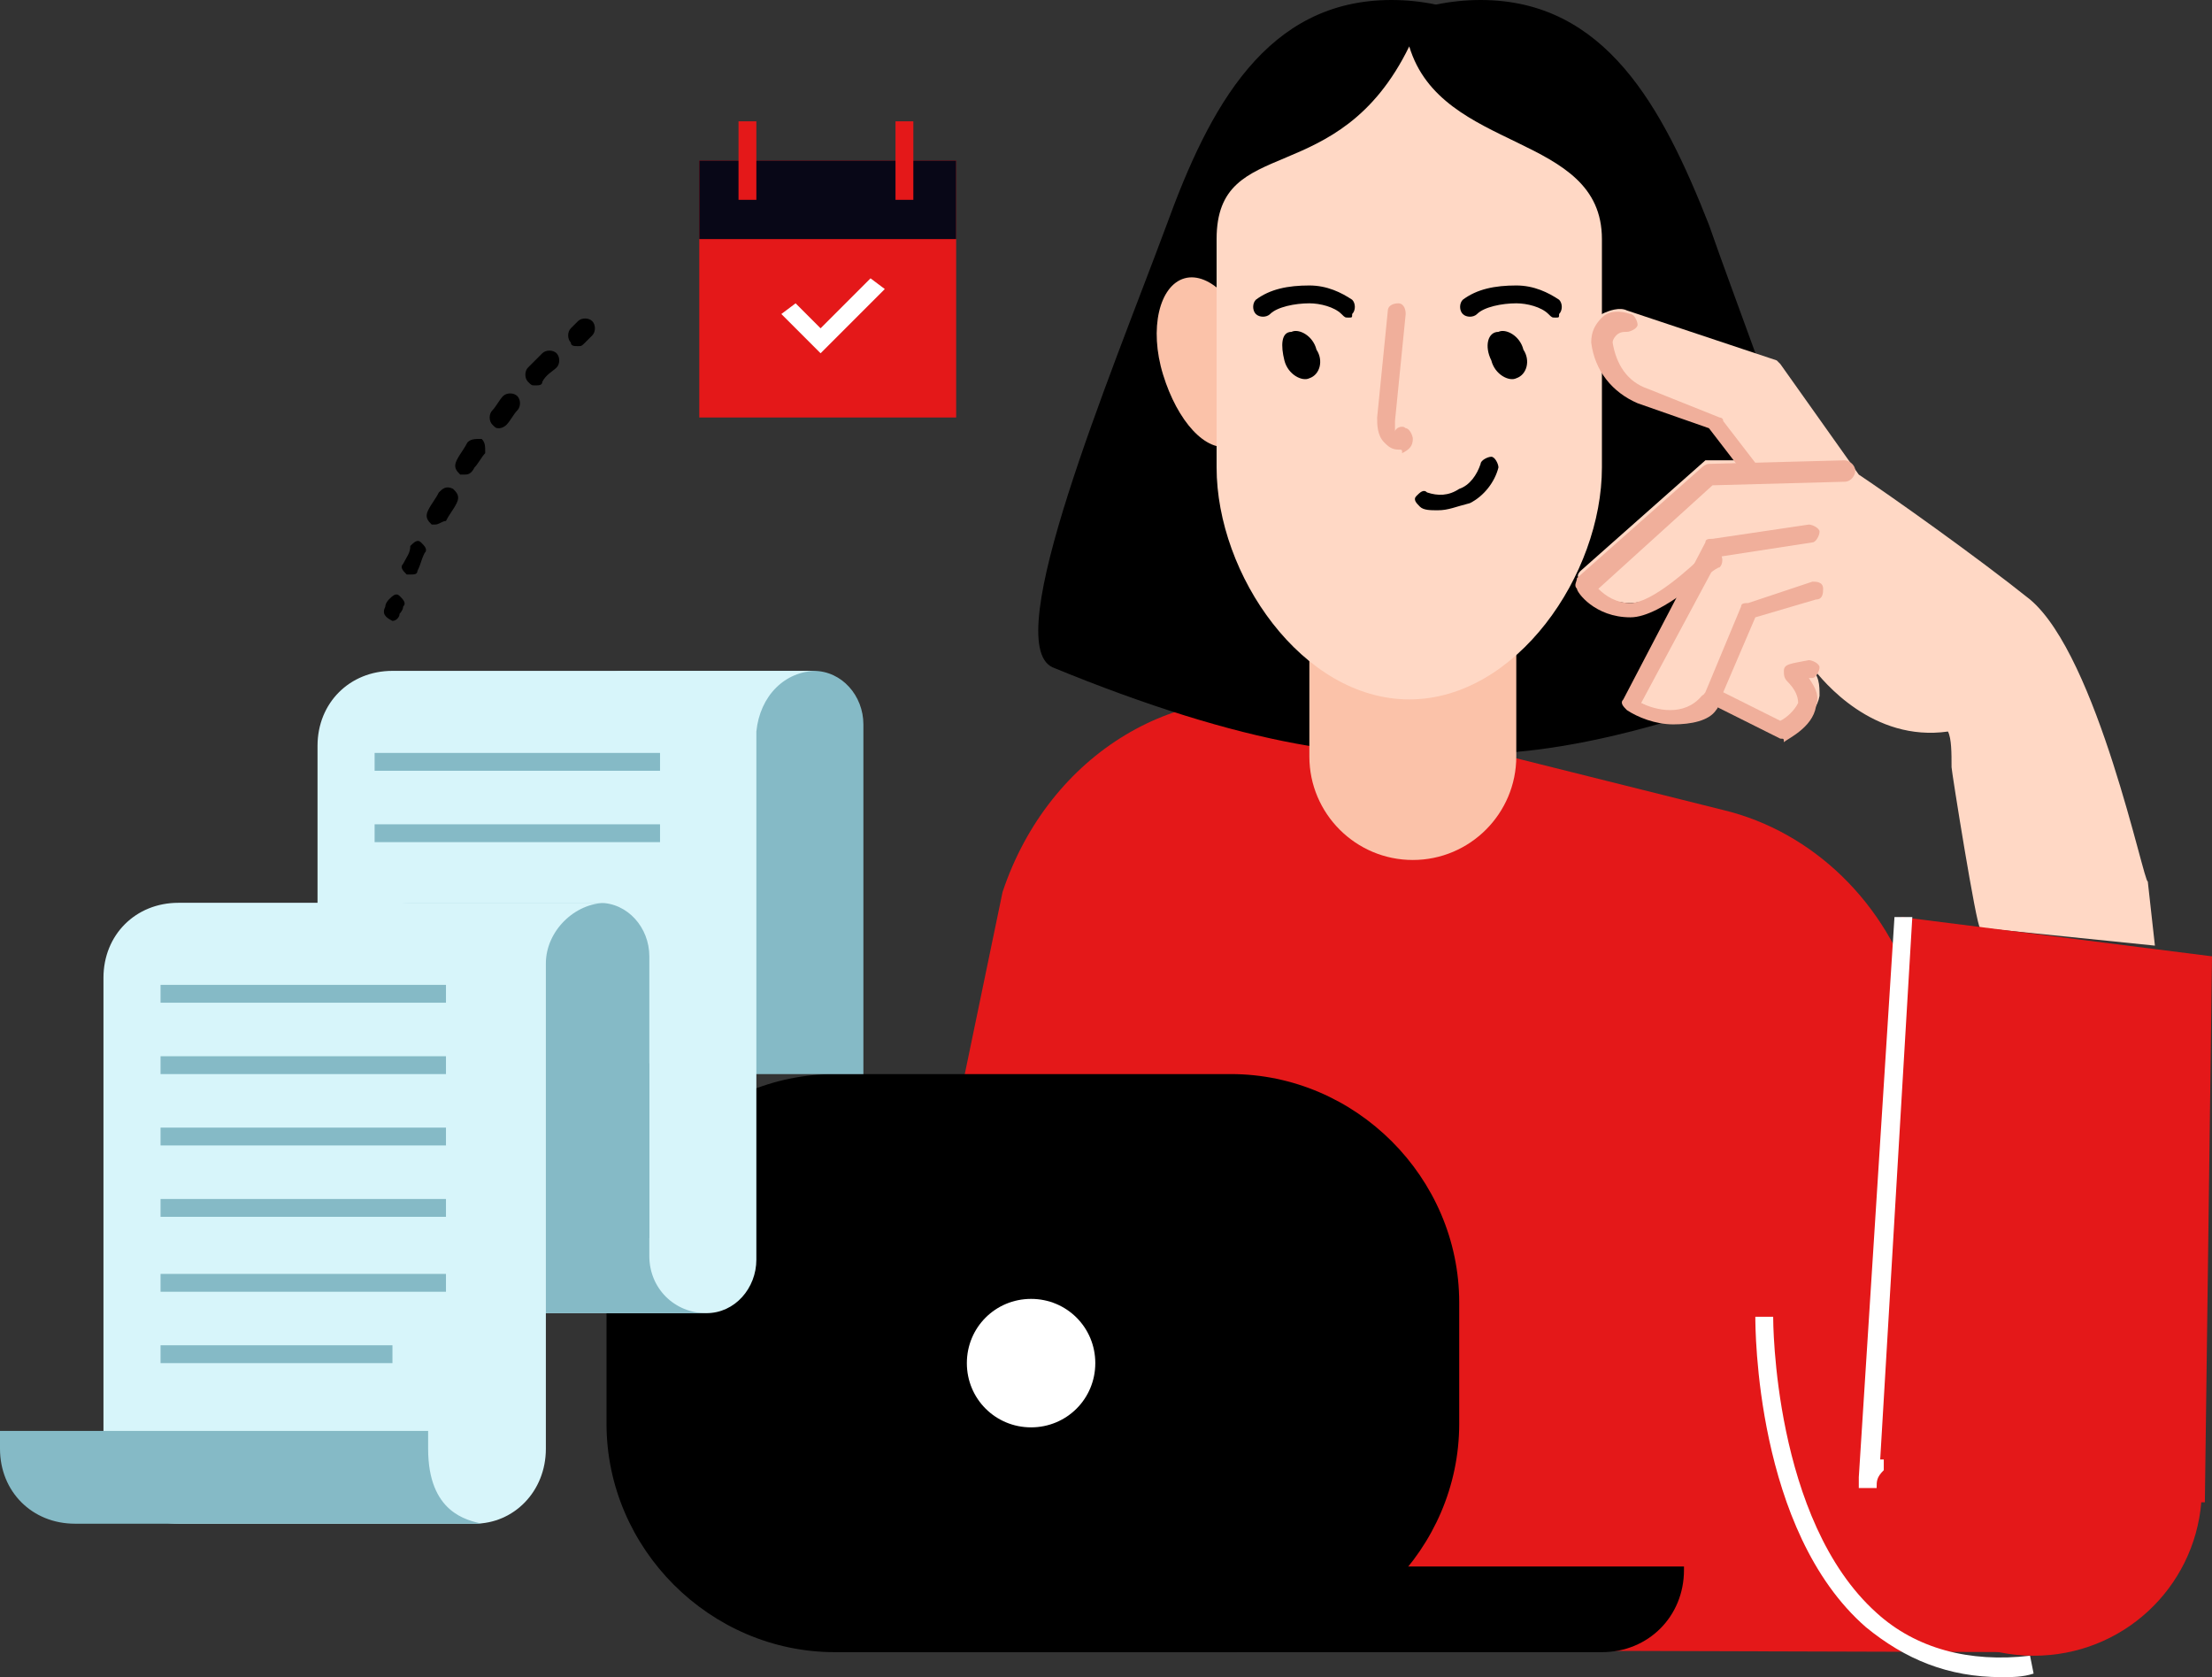 <?xml version="1.0" encoding="UTF-8"?>
<svg xmlns="http://www.w3.org/2000/svg" xmlns:xlink="http://www.w3.org/1999/xlink" version="1.1" id="Ebene_1" x="0px" y="0px" width="62px" height="47px" viewBox="0 0 62 47" style="enable-background:new 0 0 62 47;" xml:space="preserve">
<rect x="0" y="0" width="62" height="47" fill="#333333" stroke="none"/>
<style type="text/css">
	.st0{fill:#E41819;}
	.st1{fill:#FBC2A9;}
	.st2{fill:#FFD8C5;}
	.st3{fill:#F0AF9B;}
	.st4{fill:#FFFFFF;}
	.st5{fill:#080717;}
	.st6{fill:#85BAC6;}
	.st7{fill:#D7F5FA;}
</style>
<g id="Guides_For_Artboard">
</g>
<g id="Layer_2">
</g>
<g id="_x3C_Layer_x3E_">
	<g>
		<path class="st0" d="M57,46.3L53.7,28c-0.8-2.7-2.9-4.7-5.4-5.3l-11.6-2.9c-3.6-0.9-7.3,1.3-8.6,5.2l-4.4,21.2L57,46.3z"></path>
		<g>
			<path d="M45.2,6.3c0,3.5,5.7,21.2-15.7,12.4C28,18,31.1,10.6,32.7,6.3C33.9,3,35.5,0,39,0C42.4,0,45.2,2.8,45.2,6.3z"></path>
			<path d="M35.3,6.3c0,3.5-5.7,21.2,15.7,12.4c1.5-0.6-1.6-8.1-3.1-12.4C46.6,3,45,0,41.5,0C38.1,0,35.3,2.8,35.3,6.3z"></path>
			<path class="st1" d="M39.6,24.1L39.6,24.1c-1.6,0-2.9-1.3-2.9-2.9V10.7c0-1.6,1.3-2.9,2.9-2.9l0,0c1.6,0,2.9,1.3,2.9,2.9v10.5     C42.5,22.8,41.2,24.1,39.6,24.1z"></path>
			<path class="st1" d="M35.1,9.8c0.4,1.3,0.1,2.5-0.6,2.7c-0.7,0.2-1.5-0.7-1.9-2S32.5,8,33.2,7.8C33.9,7.6,34.8,8.5,35.1,9.8z"></path>
			<path class="st2" d="M39.5,19.6L39.5,19.6c-3,0-5.4-3.5-5.4-6.5V6.7c0-3,3.4-1.3,5.4-5.4l0,0c0.9,3,5.4,2.4,5.4,5.4v6.4     C44.9,16.1,42.5,19.6,39.5,19.6z"></path>
			<path d="M36,10.1c0.1,0.4,0.5,0.6,0.7,0.5c0.3-0.1,0.4-0.5,0.2-0.8c-0.1-0.4-0.5-0.6-0.7-0.5C35.9,9.3,35.9,9.7,36,10.1z"></path>
			<g>
				<path d="M37.8,8.9c-0.1,0-0.1,0-0.2-0.1c-0.2-0.2-0.6-0.3-0.9-0.3c-0.4,0-0.9,0.1-1.1,0.3c-0.1,0.1-0.3,0.1-0.4,0      c-0.1-0.1-0.1-0.3,0-0.4C35.6,8.1,36.1,8,36.7,8c0.5,0,0.9,0.2,1.2,0.4c0.1,0.1,0.1,0.3,0,0.4C37.9,8.9,37.9,8.9,37.8,8.9z"></path>
			</g>
			<path d="M41.8,10.1c0.1,0.4,0.5,0.6,0.7,0.5c0.3-0.1,0.4-0.5,0.2-0.8c-0.1-0.4-0.5-0.6-0.7-0.5C41.7,9.3,41.6,9.7,41.8,10.1z"></path>
			<g>
				<path d="M43.6,8.9c-0.1,0-0.1,0-0.2-0.1c-0.2-0.2-0.6-0.3-0.9-0.3c-0.4,0-0.9,0.1-1.1,0.3c-0.1,0.1-0.3,0.1-0.4,0      c-0.1-0.1-0.1-0.3,0-0.4C41.4,8.1,41.9,8,42.5,8c0.5,0,0.9,0.2,1.2,0.4c0.1,0.1,0.1,0.3,0,0.4C43.7,8.9,43.7,8.9,43.6,8.9z"></path>
			</g>
			<g>
				<path class="st3" d="M39.2,12.6c-0.2,0-0.3-0.1-0.4-0.2c-0.2-0.2-0.2-0.5-0.2-0.7c0.1-1,0.2-2,0.3-3c0-0.1,0.1-0.2,0.3-0.2      c0.1,0,0.2,0.1,0.2,0.3c-0.1,1-0.2,2-0.3,3c0,0.1,0,0.3,0,0.3c0-0.1,0.2-0.2,0.3-0.1c0.1,0,0.2,0.2,0.2,0.3      c0,0.2-0.1,0.3-0.3,0.4C39.3,12.6,39.3,12.6,39.2,12.6z"></path>
			</g>
			<g>
				<path d="M40.3,14.3c-0.2,0-0.4,0-0.5-0.1s-0.2-0.2-0.1-0.3c0.1-0.1,0.2-0.2,0.3-0.1c0.3,0.1,0.6,0.1,0.9-0.1      c0.3-0.1,0.5-0.4,0.6-0.7c0-0.1,0.2-0.2,0.3-0.2S42,13,42,13.1c-0.1,0.4-0.4,0.8-0.8,1C40.8,14.2,40.6,14.3,40.3,14.3z"></path>
			</g>
		</g>
		<g>
			<path class="st2" d="M56.9,16.8c-1.5-1.2-3.9-2.9-4.8-3.5l0,0l-2.2-3.1l-0.1-0.1l-4.2-1.4c-0.2-0.1-0.5,0-0.7,0.1     c-0.2,0.2-0.3,0.4-0.2,0.6c0.1,0.7,0.6,1.4,1.3,1.6l2,0.8l0.9,1.1h-1h-0.1L44.3,16c-0.1,0.1-0.1,0.2,0,0.2c0,0,0.5,0.7,1.4,0.7     c0.5,0,1.2-0.4,1.7-0.8l-1.7,3.3c0,0.1,0,0.2,0.1,0.2c0.3,0.2,0.8,0.4,1.3,0.4c0.4,0,0.9-0.1,1.2-0.5l1.7,0.9c0,0,0.1,0,0.2,0     c0,0,0.7-0.3,0.8-0.9c0-0.3,0-0.6-0.3-0.8h0.1c0.3,0.4,1.7,2.1,3.8,1.8c0.1,0.2,0.1,0.6,0.1,1c0,0.1,0.7,4.5,0.8,4.5l4.9,0.5     l-0.2-1.8C60.1,24.8,58.8,18.4,56.9,16.8z"></path>
			<g>
				<g>
					<path class="st3" d="M45.7,17.3c-1,0-1.5-0.7-1.5-0.8c-0.1-0.1,0-0.2,0-0.3l3.5-3.1c0,0,0.1-0.1,0.2-0.1l3.8-0.1l0,0       c0.1,0,0.3,0.1,0.3,0.3c0,0.1-0.1,0.3-0.3,0.3L48,13.6l-3.2,2.9c0.2,0.2,0.5,0.4,0.9,0.4c0.6,0,1.7-1,2.1-1.4       c0.1-0.1,0.3-0.1,0.4,0c0.1,0.1,0.1,0.3,0,0.4C48,15.9,46.6,17.3,45.7,17.3z"></path>
				</g>
				<g>
					<path class="st3" d="M49.1,13.4c-0.1,0-0.2,0-0.2-0.1l-1-1.3l-2-0.7c-0.7-0.3-1.2-0.9-1.3-1.7c0-0.3,0.1-0.5,0.3-0.7       s0.5-0.2,0.8-0.1c0.1,0,0.2,0.2,0.2,0.3s-0.2,0.2-0.3,0.2s-0.2,0-0.3,0.1c0,0-0.1,0.1-0.1,0.2c0.1,0.6,0.4,1.1,1,1.3l2,0.8       c0,0,0.1,0,0.1,0.1l1,1.3c0.1,0.1,0.1,0.3,0,0.4C49.2,13.3,49.2,13.4,49.1,13.4z"></path>
				</g>
				<g>
					<path class="st3" d="M46.9,20.3c-0.5,0-1-0.2-1.3-0.4c-0.1-0.1-0.2-0.2-0.1-0.3l2.3-4.4c0-0.1,0.1-0.1,0.2-0.1l2.7-0.4       c0.1,0,0.3,0.1,0.3,0.2c0,0.1-0.1,0.3-0.2,0.3l-2.6,0.4L46,19.7c0.4,0.2,1.2,0.4,1.7-0.2c0.1-0.1,0.3-0.1,0.4,0       c0.1,0.1,0.1,0.3,0,0.4C47.9,20.2,47.4,20.3,46.9,20.3z"></path>
				</g>
				<g>
					<path class="st3" d="M49.9,20.7L49.9,20.7l-2-1c-0.1-0.1-0.2-0.2-0.1-0.3l1-2.4c0-0.1,0.1-0.1,0.2-0.1l1.8-0.6       c0.1,0,0.3,0,0.3,0.2c0,0.1,0,0.3-0.2,0.3l-1.7,0.5l-0.9,2.1l1.6,0.8c0.2-0.1,0.4-0.3,0.5-0.5c0-0.2-0.1-0.4-0.3-0.6       C50,19,50,18.9,50,18.8c0-0.2,0.2-0.2,0.7-0.3c0.1,0,0.3,0.1,0.3,0.2S50.9,19,50.8,19h-0.1c0.2,0.3,0.3,0.5,0.2,0.8       c-0.1,0.6-0.8,0.9-0.9,1C50,20.7,50,20.7,49.9,20.7z"></path>
				</g>
			</g>
		</g>
		<g>
			<path d="M34.5,46.3H23.4c-3.5,0-6.4-2.9-6.4-6.4v-3.4c0-3.5,2.9-6.4,6.4-6.4h11.1c3.5,0,6.4,2.9,6.4,6.4v3.4     C40.9,43.4,38,46.3,34.5,46.3z"></path>
			<path d="M23.3,43.9L23.3,43.9c0,1.4,1,2.4,2.3,2.4h19.3c1.3,0,2.3-1,2.3-2.3v-0.1C47.2,43.9,23.3,43.9,23.3,43.9z"></path>
			<path class="st4" d="M30.7,38.2c0,1-0.8,1.8-1.8,1.8s-1.8-0.8-1.8-1.8s0.8-1.8,1.8-1.8C29.9,36.4,30.7,37.2,30.7,38.2z"></path>
		</g>
		<path class="st0" d="M62,26.8l-8.7-1.1l-1,15.4l0,0c0,0.2,0,0.4,0,0.6c0,2.6,2.1,4.7,4.7,4.7c2.5,0,4.5-1.9,4.7-4.3h0.1L62,26.8z"></path>
		<g>
			<path class="st4" d="M52.6,41.7h-0.5c0-0.1,0-0.2,0-0.3l0,0l1-15.7h0.5l-0.9,15.2h0.1v0.3C52.6,41.4,52.6,41.5,52.6,41.7z"></path>
		</g>
		<g>
			<path class="st4" d="M56.1,47c-1.5,0-2.7-0.5-3.8-1.4c-3.1-2.7-3.1-8.4-3.1-8.7h0.5c0,0.1,0,5.7,2.9,8.3c1.1,1,2.6,1.4,4.3,1.2     l0.1,0.5C56.7,47,56.4,47,56.1,47z"></path>
		</g>
		<g>
			<polygon class="st0" points="25.7,4.5 26.8,4.5 26.8,11.7 19.6,11.7 19.6,4.5 20.3,4.5    "></polygon>
			<polygon class="st5" points="25.7,4.5 26.8,4.5 26.8,6.7 19.6,6.7 19.6,4.5 20.3,4.5    "></polygon>
			<g>
				<rect x="20.7" y="3.4" class="st0" width="0.5" height="2.2"></rect>
			</g>
			<g>
				<rect x="25.1" y="3.4" class="st0" width="0.5" height="2.2"></rect>
			</g>
			<g>
				<polygon class="st4" points="23,9.9 21.9,8.8 22.3,8.5 23,9.2 24.4,7.8 24.8,8.1     "></polygon>
			</g>
		</g>
		<path class="st6" d="M24.2,30.1v-9.8c0-0.8-0.6-1.5-1.4-1.5h-0.3h-4.4h-0.6c-0.8,0-1.5,0.7-1.5,1.5v9.8    C16,30.1,24.2,30.1,24.2,30.1z"></path>
		<g>
			<path class="st7" d="M11,36.5c-1,0-1.9-0.8-1.9-1.9V20.9c0-1,0.8-1.9,1.9-1.9h10.7c-0.4,0.3-0.6,0.8-0.6,1.4v0.1v14.2     c0,0.1,0,0.2,0,0.3l0,0v0.3c0,0.7-0.5,1.2-1.1,1.2H11z"></path>
			<path class="st7" d="M21.1,19.3c-0.2,0.3-0.3,0.7-0.3,1.1v0.1v14.2c0,0.1,0,0.2,0,0.3v0.1v0.3c0,0.5-0.4,1-0.9,1h-0.3h-0.2l0,0     h-0.5h-7H11c-0.9,0-1.6-0.7-1.6-1.6V20.9c0-0.9,0.7-1.6,1.6-1.6h0.8h3.9h0.1h3h0.5H21.1L21.1,19.3z M22.9,18.8h-3.6h-0.5h-3h-0.1     h-3.9H11c-1.2,0-2.1,0.9-2.1,2.1v13.8c0,1.2,0.9,2.1,2.1,2.1h0.8h7h0.5l0,0h0.2h0.3c0.8,0,1.4-0.7,1.4-1.5V35c0-0.1,0-0.2,0-0.3     V20.5l0,0l0,0C21.3,19.5,22,18.8,22.9,18.8L22.9,18.8L22.9,18.8z"></path>
		</g>
		<path class="st6" d="M5.8,29.7v5c0,1.2,0.9,2.1,2.1,2.1h0.8h3.9h0.1h3h0.5h3.6l0,0c-0.9,0-1.6-0.7-1.6-1.6l0,0l0,0v-5.4H5.8V29.7z    "></path>
		<path class="st6" d="M10,34.7v-7.9c0-0.8,0.7-1.5,1.5-1.5h0.6h4.4h0.3c0.8,0,1.4,0.7,1.4,1.5v7.9H10z"></path>
		<g>
			<path class="st7" d="M5,42.4c-1,0-1.9-0.8-1.9-1.9V27.4c0-1,0.8-1.9,1.9-1.9h10.7c-0.4,0.3-0.6,0.8-0.6,1.4V27v13.6     c0,1-0.8,1.9-1.7,1.9L5,42.4L5,42.4z"></path>
			<path class="st7" d="M15.1,25.8c-0.2,0.3-0.3,0.7-0.3,1.1V27v13.6c0,0.9-0.7,1.6-1.5,1.6h-0.5h-7H5c-0.9,0-1.6-0.7-1.6-1.6V27.4     c0-0.9,0.7-1.6,1.6-1.6h0.8h3.9h0.1h3h0.5H15.1L15.1,25.8z M17,25.3h-3.6h-0.5h-3H9.7H5.8H5c-1.2,0-2.1,0.9-2.1,2.1v13.2     c0,1.2,0.9,2.1,2.1,2.1h0.8h7h0.5c1.1,0,2-0.9,2-2.1V27l0,0l0,0C15.3,26.1,16.1,25.3,17,25.3L17,25.3L17,25.3z"></path>
		</g>
		<path class="st6" d="M12,40.1v0.5c0,1.8,1.1,2,1.5,2.1h-1H2.9H2.1c-1.2,0-2.1-0.9-2.1-2.1v-0.5H12z"></path>
		<g>
			<g>
				<rect x="4.5" y="31.6" class="st6" width="8" height="0.5"></rect>
			</g>
			<g>
				<rect x="4.5" y="33.6" class="st6" width="8" height="0.5"></rect>
			</g>
			<g>
				<rect x="4.5" y="35.7" class="st6" width="8" height="0.5"></rect>
			</g>
			<g>
				<rect x="4.5" y="37.7" class="st6" width="6.5" height="0.5"></rect>
			</g>
			<g>
				<rect x="4.5" y="27.6" class="st6" width="8" height="0.5"></rect>
			</g>
			<g>
				<rect x="4.5" y="29.6" class="st6" width="8" height="0.5"></rect>
			</g>
		</g>
		<g>
			<g>
				<rect x="10.5" y="21.1" class="st6" width="8" height="0.5"></rect>
			</g>
			<g>
				<rect x="10.5" y="23.1" class="st6" width="8" height="0.5"></rect>
			</g>
		</g>
		<g>
			<g>
				<path d="M11,17.4C10.9,17.4,10.9,17.4,11,17.4c-0.2-0.1-0.3-0.2-0.2-0.4c0-0.1,0.1-0.2,0.1-0.2c0.1-0.1,0.2-0.2,0.3-0.1      s0.2,0.2,0.1,0.3c0,0.1-0.1,0.2-0.1,0.2C11.2,17.3,11.1,17.4,11,17.4z"></path>
			</g>
			<g>
				<path d="M11.5,16.1h-0.1c-0.1-0.1-0.2-0.2-0.1-0.3c0.1-0.2,0.2-0.3,0.2-0.5c0.1-0.1,0.2-0.2,0.3-0.1c0.1,0.1,0.2,0.2,0.1,0.3      c-0.1,0.2-0.1,0.3-0.2,0.5C11.7,16.1,11.6,16.1,11.5,16.1z M12.2,14.7h-0.1c-0.1-0.1-0.2-0.2-0.1-0.4c0.1-0.2,0.2-0.3,0.3-0.5      c0.1-0.1,0.2-0.2,0.4-0.1c0.1,0.1,0.2,0.2,0.1,0.4c-0.1,0.2-0.2,0.3-0.3,0.5C12.4,14.6,12.3,14.7,12.2,14.7z M13,13.3h-0.1      c-0.1-0.1-0.2-0.2-0.1-0.4c0.1-0.2,0.2-0.3,0.3-0.5c0.1-0.1,0.2-0.1,0.4-0.1c0.1,0.1,0.1,0.2,0.1,0.4c-0.1,0.1-0.2,0.3-0.3,0.4      C13.2,13.3,13.1,13.3,13,13.3z M14,12c-0.1,0-0.1,0-0.2-0.1c-0.1-0.1-0.1-0.3,0-0.4c0.1-0.1,0.2-0.3,0.3-0.4      c0.1-0.1,0.3-0.1,0.4,0c0.1,0.1,0.1,0.3,0,0.4c-0.1,0.1-0.2,0.3-0.3,0.4C14.1,12,14,12,14,12z M15,10.8c-0.1,0-0.1,0-0.2-0.1      c-0.1-0.1-0.1-0.3,0-0.4c0.1-0.1,0.3-0.3,0.4-0.4c0.1-0.1,0.3-0.1,0.4,0c0.1,0.1,0.1,0.3,0,0.4c-0.1,0.1-0.3,0.2-0.4,0.4      C15.2,10.8,15.1,10.8,15,10.8z"></path>
			</g>
			<g>
				<path d="M16.2,9.7c-0.1,0-0.2,0-0.2-0.1c-0.1-0.1-0.1-0.3,0-0.4c0.1-0.1,0.1-0.1,0.2-0.2c0.1-0.1,0.3-0.1,0.4,0s0.1,0.3,0,0.4      c-0.1,0.1-0.1,0.1-0.2,0.2C16.3,9.7,16.3,9.7,16.2,9.7z"></path>
			</g>
		</g>
	</g>
</g>
</svg>
